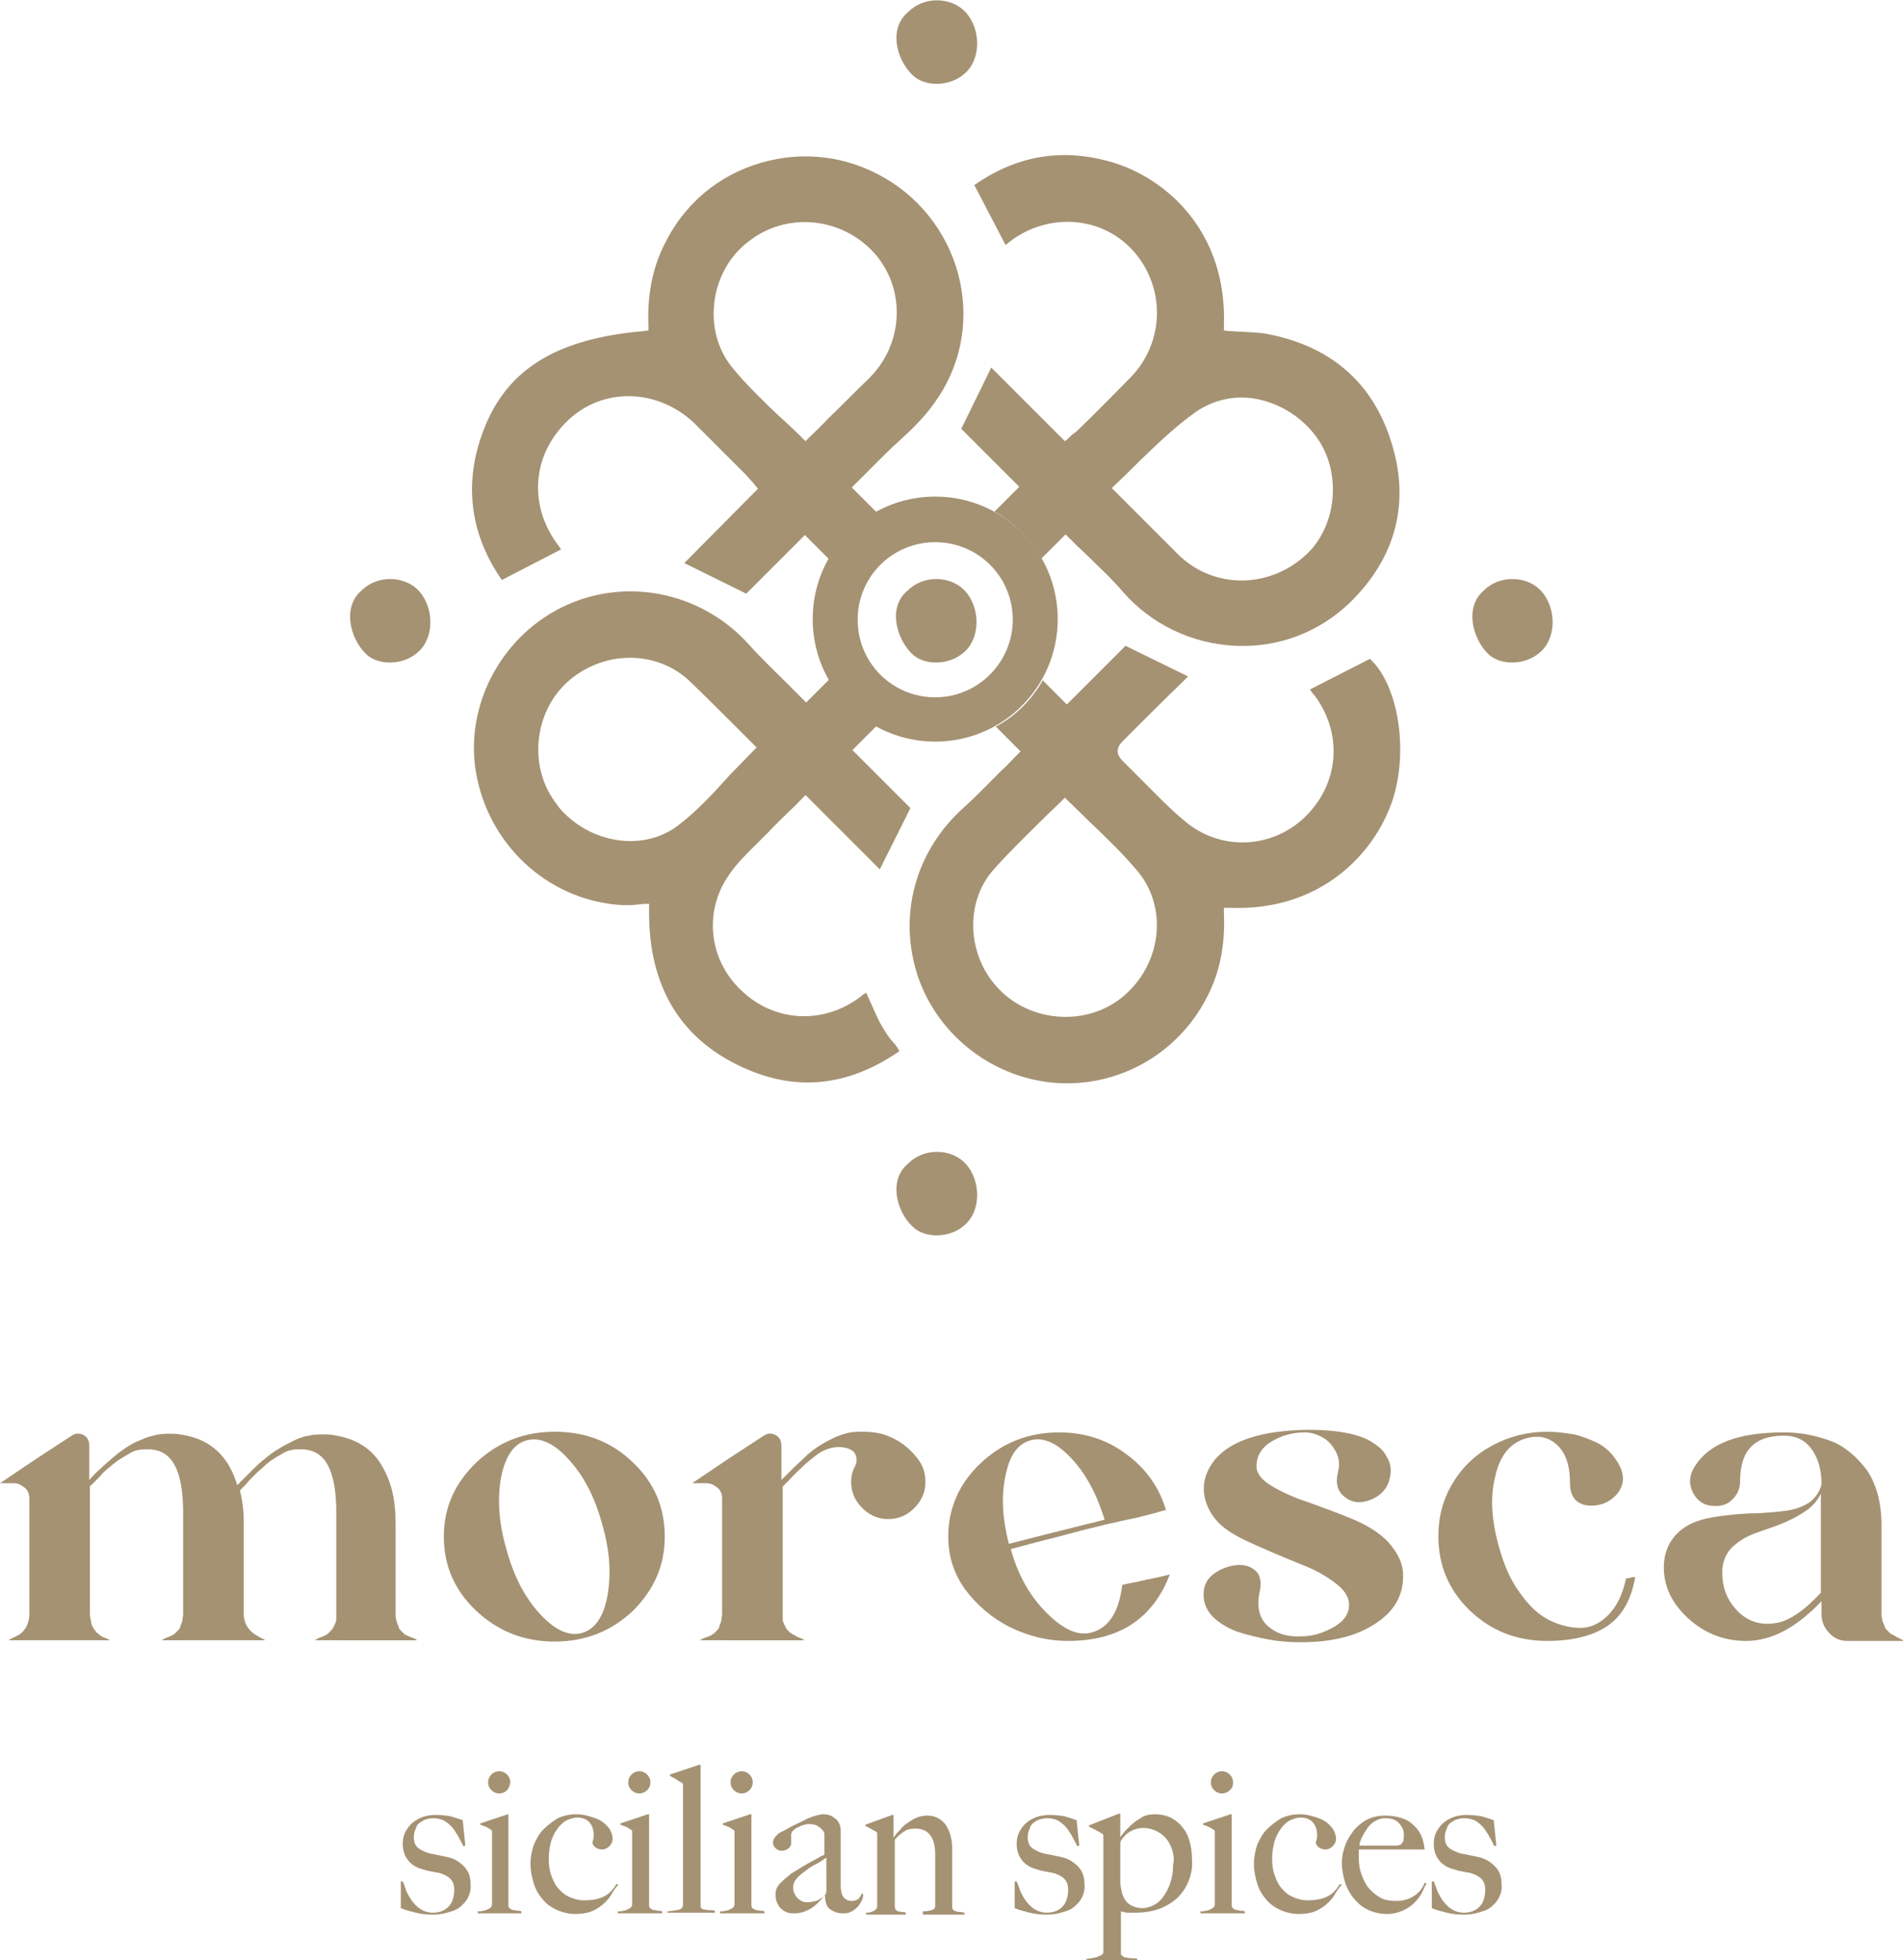 <?xml version="1.0" encoding="utf-8"?>
<!-- Generator: Adobe Illustrator 26.3.1, SVG Export Plug-In . SVG Version: 6.00 Build 0)  -->
<svg version="1.1" id="Livello_1" xmlns="http://www.w3.org/2000/svg" xmlns:xlink="http://www.w3.org/1999/xlink" x="0px" y="0px"
	 viewBox="0 0 292 300.8" style="enable-background:new 0 0 292 300.8;" xml:space="preserve">
<style type="text/css">
	.st0{fill:#A59273;}
</style>
<g>
	<g>
		<path class="st0" d="M71.8,291.2c-0.3,0.6-0.8,1.1-1.3,1.5c-0.5,0.4-1.2,0.6-1.9,0.8c-0.7,0.2-1.4,0.3-2.2,0.3
			c-0.9,0-1.8-0.1-2.6-0.3c-0.8-0.2-1.6-0.4-2.3-0.7v-4.1h0.3c0.2,0.5,0.4,1,0.6,1.6c0.3,0.6,0.6,1.1,0.9,1.5
			c0.4,0.5,0.8,0.9,1.3,1.2c0.5,0.3,1.1,0.5,1.8,0.5c1,0,1.8-0.3,2.4-0.9c0.6-0.6,0.9-1.5,0.9-2.7c0-0.6-0.2-1.2-0.6-1.6
			c-0.4-0.4-1-0.7-1.7-0.9c-0.6-0.1-1.1-0.2-1.6-0.3c-0.5-0.1-1-0.3-1.4-0.4c-0.8-0.3-1.4-0.7-1.9-1.4c-0.5-0.7-0.7-1.5-0.7-2.4
			c0-0.6,0.1-1.2,0.4-1.8c0.3-0.5,0.6-1,1.1-1.4c0.5-0.4,1-0.7,1.6-0.9c0.6-0.2,1.3-0.3,1.9-0.3c0.9,0,1.7,0.1,2.3,0.2
			c0.7,0.2,1.3,0.4,1.9,0.6l0.4,3.9l-0.3,0.1c-0.3-0.6-0.6-1.2-0.9-1.7c-0.3-0.5-0.6-1-1-1.4c-0.4-0.4-0.8-0.7-1.2-0.9
			c-0.5-0.2-1-0.3-1.6-0.3c-0.4,0-0.7,0.1-1.1,0.2c-0.3,0.1-0.6,0.3-0.9,0.5c-0.3,0.2-0.5,0.5-0.6,0.9c-0.2,0.4-0.3,0.8-0.3,1.3
			c0,0.8,0.2,1.3,0.7,1.7c0.4,0.3,1,0.6,1.7,0.8c0.5,0.1,1,0.2,1.5,0.3c0.5,0.1,1,0.2,1.4,0.3c0.9,0.2,1.7,0.7,2.4,1.4
			c0.7,0.7,1,1.6,1,2.7C72.3,289.9,72.1,290.6,71.8,291.2z"/>
		<path class="st0" d="M73.3,293.6v-0.3c0.3,0,0.5,0,0.8-0.1c0.3,0,0.5-0.1,0.7-0.2c0.2-0.1,0.4-0.2,0.5-0.3
			c0.1-0.1,0.2-0.3,0.2-0.5v-10.8c0-0.2,0-0.3,0-0.4c0-0.1-0.1-0.2-0.3-0.3c-0.2-0.1-0.4-0.3-0.7-0.4c-0.3-0.1-0.5-0.2-0.8-0.3v-0.2
			l4.2-1.4H78v14c0,0.2,0.1,0.4,0.3,0.5s0.3,0.2,0.5,0.2c0.2,0,0.4,0.1,0.6,0.1c0.2,0,0.4,0,0.6,0.1v0.3H73.3z M77.8,274.7
			c-0.3,0.3-0.7,0.5-1.2,0.5c-0.5,0-0.9-0.2-1.2-0.5c-0.3-0.3-0.5-0.7-0.5-1.2c0-0.5,0.2-0.9,0.5-1.2c0.3-0.3,0.7-0.5,1.2-0.5
			c0.5,0,0.9,0.2,1.2,0.5c0.3,0.3,0.5,0.7,0.5,1.2C78.2,274,78.1,274.4,77.8,274.7z"/>
		<path class="st0" d="M93.7,290.9c-0.4,0.6-0.8,1-1.4,1.5c-0.5,0.4-1.2,0.8-1.8,1c-0.7,0.2-1.4,0.3-2.2,0.3c-1,0-1.9-0.2-2.8-0.6
			c-0.9-0.4-1.6-0.9-2.2-1.6c-0.6-0.7-1.1-1.5-1.4-2.5s-0.5-1.9-0.5-3c0-1,0.2-2,0.5-2.9c0.4-0.9,0.8-1.7,1.5-2.4s1.4-1.2,2.2-1.7
			c0.9-0.4,1.8-0.6,2.8-0.6c0.7,0,1.4,0.1,2,0.3c0.7,0.2,1.3,0.4,1.8,0.7c0.5,0.3,0.9,0.7,1.3,1.2c0.3,0.5,0.5,1,0.5,1.6
			c0,0.4-0.2,0.8-0.5,1.1c-0.3,0.3-0.7,0.5-1.1,0.5c-0.4,0-0.7-0.1-1-0.3c-0.3-0.2-0.5-0.5-0.5-0.8c0.1-0.3,0.2-0.6,0.2-1.1
			c0-0.8-0.2-1.4-0.6-1.9c-0.4-0.5-1.1-0.8-1.9-0.8c-0.6,0-1.2,0.2-1.8,0.5c-0.5,0.3-1,0.8-1.4,1.4c-0.4,0.6-0.7,1.2-0.9,2
			c-0.2,0.8-0.3,1.6-0.3,2.4c0,0.9,0.1,1.8,0.4,2.6c0.3,0.8,0.6,1.5,1.1,2c0.5,0.6,1,1,1.7,1.3c0.7,0.3,1.4,0.5,2.2,0.5
			c1.3,0,2.3-0.2,3.1-0.6c0.8-0.4,1.4-1.1,1.9-1.9l0.3,0.1C94.3,289.8,94,290.4,93.7,290.9z"/>
		<path class="st0" d="M94.8,293.6v-0.3c0.3,0,0.5,0,0.8-0.1c0.3,0,0.5-0.1,0.7-0.2c0.2-0.1,0.4-0.2,0.5-0.3
			c0.1-0.1,0.2-0.3,0.2-0.5v-10.8c0-0.2,0-0.3,0-0.4c0-0.1-0.1-0.2-0.3-0.3c-0.2-0.1-0.4-0.3-0.7-0.4c-0.3-0.1-0.5-0.2-0.8-0.3v-0.2
			l4.2-1.4h0.2v14c0,0.2,0.1,0.4,0.3,0.5c0.1,0.1,0.3,0.2,0.5,0.2c0.2,0,0.4,0.1,0.6,0.1c0.2,0,0.4,0,0.6,0.1v0.3H94.8z M99.3,274.7
			c-0.3,0.3-0.7,0.5-1.2,0.5c-0.5,0-0.9-0.2-1.2-0.5c-0.3-0.3-0.5-0.7-0.5-1.2c0-0.5,0.2-0.9,0.5-1.2c0.3-0.3,0.7-0.5,1.2-0.5
			c0.5,0,0.9,0.2,1.2,0.5c0.3,0.3,0.5,0.7,0.5,1.2C99.8,274,99.6,274.4,99.3,274.7z"/>
		<path class="st0" d="M102.4,293.6v-0.3c1-0.1,1.6-0.2,1.9-0.3c0.3-0.1,0.5-0.4,0.5-0.7v-18.1c0-0.2,0-0.3,0-0.4
			c0-0.1-0.1-0.2-0.3-0.3c-0.2-0.1-0.5-0.3-0.8-0.5c-0.4-0.2-0.7-0.4-0.9-0.5v-0.2l4.5-1.5h0.2v21.5c0,0.2,0,0.4,0.1,0.5
			c0.1,0.1,0.2,0.2,0.4,0.2c0.2,0,0.4,0.1,0.7,0.1c0.3,0,0.6,0,1,0.1v0.3H102.4z"/>
		<path class="st0" d="M110.5,293.6v-0.3c0.3,0,0.5,0,0.8-0.1c0.3,0,0.5-0.1,0.7-0.2c0.2-0.1,0.4-0.2,0.5-0.3
			c0.1-0.1,0.2-0.3,0.2-0.5v-10.8c0-0.2,0-0.3,0-0.4c0-0.1-0.1-0.2-0.3-0.3c-0.2-0.1-0.4-0.3-0.7-0.4c-0.3-0.1-0.5-0.2-0.8-0.3v-0.2
			l4.2-1.4h0.2v14c0,0.2,0.1,0.4,0.3,0.5s0.3,0.2,0.5,0.2c0.2,0,0.4,0.1,0.6,0.1c0.2,0,0.4,0,0.6,0.1v0.3H110.5z M115,274.7
			c-0.3,0.3-0.7,0.5-1.2,0.5c-0.5,0-0.9-0.2-1.2-0.5c-0.3-0.3-0.5-0.7-0.5-1.2c0-0.5,0.2-0.9,0.5-1.2c0.3-0.3,0.7-0.5,1.2-0.5
			c0.5,0,0.9,0.2,1.2,0.5c0.3,0.3,0.5,0.7,0.5,1.2C115.5,274,115.3,274.4,115,274.7z"/>
		<path class="st0" d="M132.2,291.7c-0.2,0.4-0.4,0.7-0.7,1c-0.3,0.3-0.6,0.5-1,0.7c-0.4,0.2-0.8,0.2-1.2,0.2
			c-0.7,0-1.3-0.2-1.9-0.6c-0.6-0.4-0.8-1.2-0.8-2.2l-0.1,0c-0.2,0.3-0.4,0.6-0.7,0.9c-0.3,0.3-0.6,0.6-1,0.9
			c-0.4,0.3-0.8,0.5-1.3,0.7c-0.5,0.2-1,0.3-1.6,0.3c-0.3,0-0.7,0-1-0.1c-0.3-0.1-0.7-0.3-0.9-0.5c-0.3-0.2-0.5-0.5-0.7-0.9
			c-0.2-0.4-0.3-0.8-0.3-1.4c0-0.6,0.2-1.2,0.7-1.7c0.5-0.5,1.1-1,1.7-1.5c0.7-0.4,1.3-0.8,1.8-1.1c0.5-0.3,1-0.6,1.4-0.8
			c0.4-0.2,0.7-0.4,1.1-0.6c0.3-0.2,0.6-0.3,0.8-0.4v-3.2c0,0,0-0.1-0.1-0.3c-0.1-0.2-0.2-0.3-0.4-0.5c-0.2-0.2-0.4-0.3-0.7-0.5
			c-0.3-0.1-0.7-0.2-1.2-0.2c-0.3,0-0.7,0.1-1,0.2c-0.3,0.1-0.6,0.3-0.9,0.4c-0.3,0.2-0.5,0.4-0.6,0.5c-0.1,0.2-0.2,0.3-0.2,0.5v1.4
			c0,0.3-0.2,0.6-0.5,0.8c-0.3,0.2-0.6,0.3-1,0.3c-0.3,0-0.6-0.1-0.9-0.4c-0.2-0.2-0.4-0.5-0.4-0.8c0-0.3,0.1-0.5,0.2-0.7
			c0.1-0.2,0.3-0.4,0.5-0.6c0.2-0.2,0.4-0.3,0.6-0.4c0.2-0.1,0.4-0.2,0.6-0.3c0.5-0.3,1.1-0.6,1.7-0.9c0.6-0.3,1.1-0.5,1.6-0.8
			c0.5-0.2,1-0.4,1.4-0.5c0.4-0.1,0.8-0.2,1.1-0.2c0.5,0,1.1,0.1,1.5,0.4c0.5,0.3,0.8,0.6,1,1.1c0.1,0.1,0.1,0.4,0.2,0.8
			c0,0.4,0,0.7,0,1.1c0,0.8,0,1.4,0,2c0,0.6,0,1.2,0,1.8s0,1.1,0,1.7c0,0.6,0,1.3,0,2c0,0.9,0.2,1.6,0.5,1.9
			c0.3,0.3,0.7,0.5,1.1,0.5c0.5,0,0.8-0.1,1.1-0.3c0.2-0.2,0.4-0.5,0.5-0.8h0.2C132.5,290.9,132.4,291.3,132.2,291.7z M126.7,285.1
			c-0.4,0.3-0.8,0.6-1.4,0.9c-0.6,0.3-1.1,0.6-1.6,1c-0.5,0.4-1,0.7-1.4,1.2c-0.4,0.4-0.6,0.9-0.6,1.5c0,0.5,0.2,1,0.6,1.5
			c0.4,0.4,0.9,0.7,1.5,0.7c0.5,0,1-0.1,1.4-0.2c0.4-0.1,0.8-0.4,1.2-0.7c0.3-0.2,0.4-0.5,0.4-0.9V285.1z"/>
		<path class="st0" d="M141.6,293.6v-0.3c0.6,0,1-0.1,1.4-0.2c0.3-0.1,0.5-0.3,0.5-0.6v-7.9c0-1.2-0.2-2.2-0.7-2.9
			c-0.5-0.7-1.2-1.1-2.3-1.1c-0.7,0-1.3,0.1-1.7,0.4c-0.5,0.3-1,0.7-1.5,1.3v10.3c0,0.2,0.1,0.4,0.2,0.5c0.1,0.1,0.2,0.2,0.4,0.2
			c0.1,0,0.3,0.1,0.5,0.1c0.2,0,0.4,0,0.6,0.1v0.3h-6.1v-0.3c0.5,0,0.9-0.1,1.2-0.3c0.3-0.1,0.5-0.4,0.5-0.7v-10.8
			c0-0.2,0-0.3,0-0.4c0-0.1-0.1-0.2-0.3-0.3c-0.2-0.1-0.4-0.2-0.7-0.4c-0.3-0.1-0.5-0.3-0.8-0.4v-0.2l4.1-1.5h0.2v3.4l0.1,0
			c0.2-0.4,0.5-0.7,0.9-1.1c0.3-0.4,0.7-0.8,1.2-1.1c0.4-0.3,0.9-0.6,1.4-0.8c0.5-0.2,1.1-0.3,1.6-0.3c1.2,0,2.1,0.5,2.8,1.4
			c0.6,0.9,1,2.1,1,3.5v9.2c0,0.1,0.1,0.3,0.2,0.4c0.1,0.1,0.3,0.2,0.5,0.2c0.2,0.1,0.4,0.1,0.6,0.1c0.2,0,0.4,0.1,0.6,0.1v0.3
			H141.6z"/>
		<path class="st0" d="M166,291.2c-0.3,0.6-0.8,1.1-1.3,1.5c-0.5,0.4-1.2,0.6-1.9,0.8c-0.7,0.2-1.4,0.3-2.2,0.3
			c-0.9,0-1.8-0.1-2.6-0.3c-0.8-0.2-1.6-0.4-2.3-0.7v-4.1h0.3c0.2,0.5,0.4,1,0.6,1.6c0.3,0.6,0.6,1.1,0.9,1.5
			c0.4,0.5,0.8,0.9,1.3,1.2c0.5,0.3,1.1,0.5,1.8,0.5c1,0,1.8-0.3,2.4-0.9c0.6-0.6,0.9-1.5,0.9-2.7c0-0.6-0.2-1.2-0.6-1.6
			c-0.4-0.4-1-0.7-1.7-0.9c-0.6-0.1-1.1-0.2-1.6-0.3c-0.5-0.1-1-0.3-1.4-0.4c-0.8-0.3-1.4-0.7-1.9-1.4c-0.5-0.7-0.7-1.5-0.7-2.4
			c0-0.6,0.1-1.2,0.4-1.8c0.3-0.5,0.6-1,1.1-1.4c0.5-0.4,1-0.7,1.6-0.9c0.6-0.2,1.3-0.3,1.9-0.3c0.9,0,1.7,0.1,2.3,0.2
			c0.7,0.2,1.3,0.4,1.9,0.6l0.4,3.9l-0.3,0.1c-0.3-0.6-0.6-1.2-0.9-1.7c-0.3-0.5-0.6-1-1-1.4c-0.4-0.4-0.8-0.7-1.2-0.9
			c-0.5-0.2-1-0.3-1.6-0.3c-0.4,0-0.7,0.1-1.1,0.2s-0.6,0.3-0.9,0.5c-0.3,0.2-0.5,0.5-0.6,0.9c-0.2,0.4-0.3,0.8-0.3,1.3
			c0,0.8,0.2,1.3,0.7,1.7c0.4,0.3,1,0.6,1.7,0.8c0.5,0.1,1,0.2,1.5,0.3c0.5,0.1,1,0.2,1.4,0.3c0.9,0.2,1.7,0.7,2.4,1.4
			c0.7,0.7,1,1.6,1,2.7C166.5,289.9,166.3,290.6,166,291.2z"/>
		<path class="st0" d="M182.4,288.6c-0.4,1-1,1.9-1.7,2.6c-0.8,0.7-1.7,1.3-2.8,1.7c-1.1,0.4-2.3,0.6-3.7,0.6c-0.4,0-0.7,0-1.1,0
			c-0.4,0-0.7-0.1-1.1-0.2c0,0.3,0,0.7,0,1.3c0,0.6,0,1.2,0,1.8c0,0.6,0,1.2,0,1.9c0,0.6,0,1.1,0,1.5c0,0.2,0.2,0.3,0.3,0.4
			s0.4,0.2,0.7,0.2c0.3,0.1,0.5,0.1,0.8,0.1c0.3,0,0.5,0,0.7,0.1v0.3h-7.8v-0.3c0.2,0,0.5-0.1,0.8-0.1c0.3-0.1,0.6-0.1,0.8-0.2
			c0.3-0.1,0.5-0.2,0.7-0.3c0.2-0.1,0.3-0.3,0.3-0.4V282c0-0.2,0-0.3,0-0.4c0-0.1-0.1-0.2-0.3-0.3c-0.2-0.1-0.5-0.3-0.9-0.5
			c-0.4-0.2-0.8-0.4-1-0.5v-0.2l4.6-1.8h0.2v3.5l0,0.1c0.3-0.4,0.6-0.8,1-1.2c0.4-0.4,0.8-0.8,1.2-1.1c0.4-0.3,0.9-0.6,1.4-0.9
			c0.5-0.2,1.1-0.3,1.7-0.3c1,0,1.8,0.2,2.6,0.6c0.7,0.4,1.3,0.9,1.8,1.6c0.5,0.6,0.8,1.4,1,2.2c0.2,0.8,0.3,1.6,0.3,2.5
			C183,286.5,182.8,287.6,182.4,288.6z M179.9,284c-0.2-0.7-0.5-1.3-0.9-1.8c-0.4-0.5-0.9-0.9-1.5-1.2c-0.6-0.3-1.3-0.5-2.1-0.5
			c-0.5,0-1,0.1-1.5,0.3c-0.4,0.2-0.8,0.4-1.1,0.7c-0.3,0.3-0.5,0.5-0.7,0.8c-0.2,0.3-0.2,0.5-0.2,0.6c0,0.4,0,0.9,0,1.3
			c0,0.5,0,0.9,0,1.2c0,0.9,0,1.5,0,2c0,0.5,0,1,0,1.4c0,0.4,0.1,0.9,0.2,1.4c0.1,0.5,0.3,0.9,0.5,1.3c0.3,0.4,0.6,0.7,1,0.9
			c0.4,0.2,1,0.4,1.7,0.4c0.6,0,1.2-0.2,1.8-0.5c0.6-0.3,1.1-0.8,1.5-1.4c0.4-0.6,0.8-1.3,1-2.1c0.3-0.8,0.4-1.7,0.4-2.7
			C180.2,285.4,180.1,284.7,179.9,284z"/>
		<path class="st0" d="M184.2,293.6v-0.3c0.3,0,0.5,0,0.8-0.1c0.3,0,0.5-0.1,0.7-0.2c0.2-0.1,0.4-0.2,0.5-0.3
			c0.1-0.1,0.2-0.3,0.2-0.5v-10.8c0-0.2,0-0.3,0-0.4c0-0.1-0.1-0.2-0.3-0.3c-0.2-0.1-0.4-0.3-0.7-0.4c-0.3-0.1-0.5-0.2-0.8-0.3v-0.2
			l4.2-1.4h0.2v14c0,0.2,0.1,0.4,0.3,0.5c0.1,0.1,0.3,0.2,0.5,0.2c0.2,0,0.4,0.1,0.6,0.1c0.2,0,0.4,0,0.6,0.1v0.3H184.2z
			 M188.7,274.7c-0.3,0.3-0.7,0.5-1.2,0.5c-0.5,0-0.9-0.2-1.2-0.5c-0.3-0.3-0.5-0.7-0.5-1.2c0-0.5,0.2-0.9,0.5-1.2
			c0.3-0.3,0.7-0.5,1.2-0.5c0.5,0,0.9,0.2,1.2,0.5c0.3,0.3,0.5,0.7,0.5,1.2C189.2,274,189.1,274.4,188.7,274.7z"/>
		<path class="st0" d="M204.7,290.9c-0.4,0.6-0.8,1-1.4,1.5c-0.5,0.4-1.2,0.8-1.8,1c-0.7,0.2-1.4,0.3-2.2,0.3c-1,0-1.9-0.2-2.8-0.6
			c-0.9-0.4-1.6-0.9-2.2-1.6c-0.6-0.7-1.1-1.5-1.4-2.5s-0.5-1.9-0.5-3c0-1,0.2-2,0.5-2.9c0.4-0.9,0.8-1.7,1.5-2.4s1.4-1.2,2.2-1.7
			c0.9-0.4,1.8-0.6,2.8-0.6c0.7,0,1.4,0.1,2,0.3c0.7,0.2,1.3,0.4,1.8,0.7c0.5,0.3,0.9,0.7,1.3,1.2c0.3,0.5,0.5,1,0.5,1.6
			c0,0.4-0.2,0.8-0.5,1.1c-0.3,0.3-0.7,0.5-1.1,0.5c-0.4,0-0.7-0.1-1-0.3s-0.5-0.5-0.5-0.8c0.1-0.3,0.2-0.6,0.2-1.1
			c0-0.8-0.2-1.4-0.6-1.9c-0.4-0.5-1.1-0.8-1.9-0.8c-0.6,0-1.2,0.2-1.8,0.5c-0.5,0.3-1,0.8-1.4,1.4c-0.4,0.6-0.7,1.2-0.9,2
			c-0.2,0.8-0.3,1.6-0.3,2.4c0,0.9,0.1,1.8,0.4,2.6c0.3,0.8,0.6,1.5,1.1,2c0.5,0.6,1,1,1.7,1.3c0.7,0.3,1.4,0.5,2.2,0.5
			c1.3,0,2.3-0.2,3.1-0.6c0.8-0.4,1.4-1.1,1.9-1.9l0.3,0.1C205.3,289.8,205,290.4,204.7,290.9z"/>
		<path class="st0" d="M218.2,290.4c-0.3,0.6-0.7,1.1-1.2,1.6c-0.5,0.5-1.1,0.9-1.8,1.2c-0.7,0.3-1.5,0.5-2.3,0.5
			c-1.1,0-2-0.2-2.9-0.6c-0.9-0.4-1.6-1-2.2-1.7c-0.6-0.7-1.1-1.6-1.4-2.5c-0.3-1-0.5-2-0.5-3.1c0-0.9,0.2-1.8,0.5-2.6
			c0.3-0.9,0.8-1.6,1.3-2.3c0.6-0.7,1.3-1.3,2.1-1.7c0.8-0.4,1.7-0.6,2.7-0.6c0.8,0,1.6,0.1,2.3,0.3c0.7,0.2,1.4,0.5,1.9,1
			c0.5,0.4,1,1,1.3,1.6c0.3,0.6,0.5,1.4,0.6,2.3h-10.1c0,0.2,0,0.4,0,0.6c0,0.2,0,0.4,0,0.7c0,0.9,0.1,1.7,0.4,2.5
			c0.3,0.8,0.6,1.5,1.1,2.1c0.5,0.6,1.1,1.1,1.8,1.5c0.7,0.4,1.6,0.5,2.5,0.5c1,0,2-0.3,2.7-0.8c0.8-0.5,1.3-1.2,1.6-2l0.3,0.1
			C218.7,289.3,218.5,289.8,218.2,290.4z M214.7,279.8c-0.5-0.6-1.3-0.8-2.2-0.8c-0.6,0-1.1,0.2-1.6,0.5c-0.5,0.3-0.9,0.7-1.2,1.2
			c-0.3,0.5-0.6,0.9-0.8,1.4c-0.2,0.5-0.3,0.8-0.3,1.1c0.5,0,0.9,0,1.3,0c0.4,0,0.7,0,1.1,0c0.4,0,0.7,0,1.1,0c0.4,0,0.8,0,1.3,0
			c0.3,0,0.6,0,0.9,0c0.3,0,0.5-0.1,0.7-0.2c0.1-0.2,0.3-0.3,0.3-0.5c0.1-0.1,0.1-0.4,0.1-0.7C215.5,281,215.2,280.4,214.7,279.8z"
			/>
		<path class="st0" d="M230,291.2c-0.3,0.6-0.8,1.1-1.3,1.5c-0.5,0.4-1.2,0.6-1.9,0.8c-0.7,0.2-1.4,0.3-2.2,0.3
			c-0.9,0-1.8-0.1-2.6-0.3c-0.8-0.2-1.6-0.4-2.3-0.7v-4.1h0.3c0.2,0.5,0.4,1,0.6,1.6c0.3,0.6,0.6,1.1,0.9,1.5
			c0.4,0.5,0.8,0.9,1.3,1.2c0.5,0.3,1.1,0.5,1.8,0.5c1,0,1.8-0.3,2.4-0.9c0.6-0.6,0.9-1.5,0.9-2.7c0-0.6-0.2-1.2-0.6-1.6
			c-0.4-0.4-1-0.7-1.7-0.9c-0.6-0.1-1.1-0.2-1.6-0.3c-0.5-0.1-1-0.3-1.4-0.4c-0.8-0.3-1.4-0.7-1.9-1.4c-0.5-0.7-0.7-1.5-0.7-2.4
			c0-0.6,0.1-1.2,0.4-1.8c0.3-0.5,0.6-1,1.1-1.4c0.5-0.4,1-0.7,1.6-0.9c0.6-0.2,1.3-0.3,1.9-0.3c0.9,0,1.7,0.1,2.3,0.2
			c0.7,0.2,1.3,0.4,1.9,0.6l0.4,3.9l-0.3,0.1c-0.3-0.6-0.6-1.2-0.9-1.7c-0.3-0.5-0.6-1-1-1.4c-0.4-0.4-0.8-0.7-1.2-0.9
			c-0.5-0.2-1-0.3-1.6-0.3c-0.4,0-0.7,0.1-1.1,0.2c-0.3,0.1-0.6,0.3-0.9,0.5c-0.3,0.2-0.5,0.5-0.6,0.9c-0.2,0.4-0.3,0.8-0.3,1.3
			c0,0.8,0.2,1.3,0.7,1.7c0.4,0.3,1,0.6,1.7,0.8c0.5,0.1,1,0.2,1.5,0.3c0.5,0.1,1,0.2,1.4,0.3c0.9,0.2,1.7,0.7,2.4,1.4
			c0.7,0.7,1,1.6,1,2.7C230.5,289.9,230.3,290.6,230,291.2z"/>
	</g>
	<g>
		<g>
			<path class="st0" d="M154.3,37.6c5.8-5,14.4-4.7,19.4,0.7c5.2,5.6,5.1,14.2-0.3,19.7c-2.6,2.6-5.1,5.2-7.7,7.7
				c-0.4,0.4-0.7,0.7-1.2,1c-0.2,0.2-0.4,0.4-0.6,0.6l-0.5,0.4l-11.3-11.3l-4.6,9.4l8.9,8.9l-3.8,3.8c3,1.7,5.5,4.2,7.2,7.2
				c0.3-0.3,0.6-0.6,0.9-0.9l2.8-2.8l0.5,0.5c0.9,0.9,1.8,1.8,2.7,2.6c1.9,1.9,3.8,3.6,5.5,5.6c4.4,5.1,10.7,8.1,17.4,8.4
				c6.6,0.3,12.8-2.1,17.5-6.6c7.1-6.9,9.3-15.4,6.4-24.6c-2.8-9.1-9.2-14.7-18.8-16.6c-1.4-0.3-2.8-0.3-4.2-0.4
				c-0.7,0-1.3-0.1-2-0.1l-0.7-0.1l0-0.7c0.5-14.3-8.6-22.3-16.5-24.9c-7.8-2.5-15.1-1.4-21.8,3.3L154.3,37.6
				C154.3,37.7,154.3,37.7,154.3,37.6z M183.5,63.2c2.6-1.8,5.9-2.6,9.2-2c3.8,0.7,7.2,2.9,9.4,6c3.9,5.5,3,13.9-2,18.2
				c-5.7,5-14,4.9-19.3-0.3c-1.2-1.2-2.4-2.4-3.6-3.6c-1-1-1.9-1.9-2.9-2.9c-1-1-2.1-2.1-3.2-3.2l-0.5-0.5l0.5-0.5
				c1.3-1.2,2.6-2.5,3.8-3.7C177.7,68,180.4,65.4,183.5,63.2z"/>
			<path class="st0" d="M135,156.9c-0.6-1.2-1.1-2.4-1.7-3.7c-0.1-0.3-0.3-0.6-0.4-0.9c-0.1,0.1-0.2,0.2-0.3,0.2
				c-5.5,4.6-13.1,4.6-18.4-0.1c-5.4-4.7-6.4-12.4-2.3-18.2c1.2-1.8,2.8-3.3,4.3-4.8c0.6-0.6,1.1-1.1,1.7-1.7
				c1.1-1.2,2.3-2.3,3.5-3.5c0.6-0.5,1.1-1.1,1.7-1.7l0.5-0.5l11.4,11.4l4.7-9.4l-8.9-8.9l3.7-3.7c-3-1.7-5.5-4.2-7.2-7.2l-3.6,3.6
				l-0.5-0.5c-0.9-0.9-1.8-1.8-2.7-2.7c-1.9-1.9-3.8-3.7-5.5-5.6c-7.3-8.2-19.1-10.6-28.8-5.8c-9.7,4.8-15.2,15.8-13,26.2
				c2.3,11,11.6,19,22.5,19.5c0.7,0,1.4,0,2.1-0.1c0.4,0,0.7-0.1,1.1-0.1l0.7,0l0,0.7c-0.2,12.1,5,20.5,15.3,24.8
				c7.9,3.3,15.6,2.3,23.1-2.9c-0.2-0.4-0.4-0.7-0.7-1.1C136.3,159.2,135.7,158.1,135,156.9z M104,126.7c-5,3.8-12.6,2.9-17.4-1.9
				c-0.4-0.4-0.8-0.8-1.1-1.3c-4.4-5.5-3.7-13.9,1.4-18.7c5.4-5,13.7-5.2,18.9-0.3c2.3,2.2,4.6,4.5,6.8,6.7c1,1,2,2,3,3l0.5,0.5
				l-0.5,0.5c-1.2,1.2-2.4,2.5-3.6,3.7C109.4,121.8,106.9,124.5,104,126.7z"/>
			<path class="st0" d="M201,105.8c0.2,0.3,0.4,0.6,0.7,0.9c4.4,5.9,3.8,13.6-1.5,18.7c-5.1,4.9-13,5.2-18.4,0.6
				c-2.2-1.8-4.2-3.9-6.2-5.9c-1.1-1.1-2.2-2.2-3.3-3.3c-0.5-0.5-0.8-1-0.8-1.5c0-0.8,0.5-1.3,1-1.8c3.1-3.1,6.2-6.2,9.3-9.2
				l0.4-0.4c0,0,0.1-0.1,0.1-0.1l-9.6-4.7l-9,9l-2.7-2.7c-0.3-0.3-0.7-0.7-1-1c-1.7,3-4.2,5.5-7.2,7.1l3.8,3.8l-0.5,0.5
				c-0.9,0.9-1.7,1.8-2.6,2.6c-1.9,1.9-3.7,3.8-5.6,5.5c-7.5,6.7-10.2,16.7-7,26.1c3.2,9.2,11.9,15.7,21.6,16.2
				c9.8,0.5,18.9-5,23.1-14c1.7-3.6,2.4-7.6,2.2-12.1l0-0.8l0.8,0c14.1,0.6,22.3-8.4,25-16.3c2.6-7.6,1-17.9-3.4-21.9L201,105.8z
				 M172.8,152.5c-5.2,4.8-13.7,4.7-19-0.2c-0.1-0.1-0.2-0.2-0.4-0.4c-5-5-5.5-13.4-0.9-18.5c2.2-2.5,4.6-4.8,7.1-7.3
				c1.1-1.1,2.2-2.1,3.3-3.2l0.5-0.5l0.5,0.5c1.1,1.1,2.3,2.2,3.4,3.3c2.5,2.4,4.9,4.7,7.1,7.3C179.1,138.9,178.4,147.4,172.8,152.5
				z"/>
			<path class="st0" d="M86.1,84.3c-0.2-0.2-0.3-0.5-0.5-0.7c-4.7-6.3-3.9-14.3,2-19.5c5.5-4.8,13.7-4.3,19.1,1
				c2.6,2.6,5.2,5.2,7.7,7.7c0.3,0.3,0.6,0.7,1,1.1c0.2,0.2,0.3,0.4,0.5,0.6l0.4,0.5L105,86.4l9.5,4.7l9-9l2.7,2.7
				c0.3,0.3,0.6,0.6,1,1c1.7-3,4.3-5.5,7.3-7.2l-3.8-3.8l1.7-1.7c0.8-0.8,1.6-1.6,2.4-2.4c0.9-0.9,1.9-1.9,2.8-2.7
				c2.1-1.9,4.2-3.9,5.8-6.2c3.9-5.4,5.3-12,3.9-18.6c-1.4-6.6-5.6-12.4-11.4-15.8c-5.9-3.5-12.7-4.3-19.2-2.4
				c-6.5,1.9-11.7,6.3-14.7,12.4c-1.9,3.7-2.7,8-2.5,12.6l0,0.7l-0.7,0.1c-13.9,1.2-21.6,6.2-25,16.3C71.2,74.8,72.3,82.2,77,89
				L86.1,84.3z M109.6,46.5c0.4-3.7,2.3-7.2,5.2-9.4c5.9-4.7,14.5-3.8,19.5,1.9c4.8,5.6,4.3,14-1.1,19.2c-2.1,2-4,4-6.2,6.1
				c-0.9,1-1.9,1.9-2.9,2.9l-0.5,0.5l-0.5-0.5c-1.2-1.2-2.4-2.3-3.6-3.4c-1.2-1.1-2.3-2.2-3.4-3.3c-1.4-1.4-2.7-2.8-3.9-4.3
				C110.1,53.5,109.2,50.1,109.6,46.5z"/>
			<path class="st0" d="M143.5,76.2c-10.4,0-18.8,8.4-18.8,18.8s8.4,18.8,18.8,18.8c10.4,0,18.8-8.4,18.8-18.8
				S153.9,76.2,143.5,76.2z M143.5,107c-6.6,0-11.9-5.3-11.9-11.9c0-6.6,5.3-11.9,11.9-11.9c6.6,0,11.9,5.3,11.9,11.9
				C155.4,101.6,150.1,107,143.5,107z"/>
		</g>
		<path class="st0" d="M139.4,1.8c2.4-2.4,6.6-2.3,8.8,0.1c2.4,2.7,2.3,7.3-0.2,9.4c-2.2,2-6.1,2.1-8,0.2
			C137.5,9.1,136.3,4.3,139.4,1.8z"/>
		<path class="st0" d="M55.5,90.6c2.4-2.4,6.6-2.3,8.8,0.1c2.4,2.7,2.3,7.3-0.2,9.4c-2.2,2-6.1,2.1-8,0.2
			C53.7,97.9,52.5,93.1,55.5,90.6z"/>
		<path class="st0" d="M139.3,90.6c2.4-2.4,6.6-2.3,8.8,0.1c2.4,2.7,2.3,7.3-0.2,9.4c-2.2,2-6.1,2.1-8,0.2
			C137.5,97.9,136.2,93.1,139.3,90.6z"/>
		<path class="st0" d="M227.7,90.6c2.4-2.4,6.6-2.3,8.8,0.1c2.4,2.7,2.3,7.3-0.2,9.4c-2.2,2-6.1,2.1-8,0.2
			C225.9,97.9,224.7,93.1,227.7,90.6z"/>
		<path class="st0" d="M139.4,178.5c2.4-2.4,6.6-2.3,8.8,0.1c2.4,2.7,2.3,7.3-0.2,9.4c-2.2,2-6.1,2.1-8,0.2
			C137.5,185.8,136.3,181,139.4,178.5z"/>
	</g>
	<g>
		<path class="st0" d="M1.3,251.7c0,0,0.2-0.1,0.3-0.2c0.6-0.3,1.1-0.5,1.4-0.7c0.3-0.2,0.7-0.6,1-1.1c0.3-0.6,0.5-1.2,0.5-2v-17.8
			c0-0.6-0.2-1.2-0.7-1.6c-0.5-0.4-1-0.7-1.7-0.7H0c1.2-0.8,3.1-2.1,5.5-3.7c2.4-1.6,4.3-2.8,5.5-3.6c0.6-0.4,1.2-0.4,1.8-0.1
			c0.6,0.3,0.9,0.9,0.9,1.6v5.3c0.6-0.7,1.2-1.3,1.8-1.8c0.5-0.5,1.2-1.1,1.9-1.7c0.7-0.6,1.4-1.1,2-1.5c0.6-0.4,1.3-0.8,2.1-1.1
			c0.8-0.4,1.6-0.6,2.4-0.8c0.8-0.2,1.6-0.2,2.5-0.2c0.9,0,1.8,0.2,2.7,0.4c3.6,0.9,6.1,3.4,7.3,7.5c0,0,0.1-0.1,0.2-0.2
			c0.1-0.1,0.2-0.1,0.2-0.2c0.1-0.1,0.1-0.2,0.2-0.2c0.7-0.7,1.3-1.3,1.8-1.8c0.5-0.5,1.1-1.1,1.9-1.7c0.7-0.6,1.4-1.1,2.1-1.5
			c0.6-0.4,1.4-0.8,2.2-1.2c0.8-0.4,1.6-0.7,2.4-0.8c0.8-0.2,1.6-0.2,2.5-0.2c0.9,0,1.8,0.2,2.7,0.4c2.7,0.7,4.8,2.2,6.1,4.6
			c1.4,2.4,2,5.2,2,8.5c0,1.6,0,6.3,0,14.1c0,0.3,0,0.6,0.1,0.8c0,0.2,0.1,0.5,0.2,0.7c0.1,0.2,0.2,0.4,0.2,0.6
			c0.1,0.2,0.2,0.3,0.4,0.5c0.2,0.2,0.3,0.3,0.4,0.4c0.1,0.1,0.3,0.2,0.5,0.3c0.3,0.1,0.4,0.2,0.5,0.2c0.1,0,0.2,0.1,0.5,0.2
			c0.3,0.1,0.4,0.2,0.5,0.3H48.3c0,0,0.2-0.1,0.5-0.3c0.3-0.1,0.5-0.2,0.5-0.2c0.1,0,0.2-0.1,0.5-0.2c0.3-0.1,0.4-0.3,0.5-0.3
			c0.1-0.1,0.2-0.2,0.4-0.4c0.2-0.2,0.3-0.3,0.4-0.5c0.1-0.2,0.2-0.4,0.3-0.6c0.1-0.2,0.2-0.5,0.2-0.7c0-0.2,0-0.5,0-0.8
			c0-1.7,0-4.3,0-7.8c0-3.5,0-6,0-7.8c0-5.4-1.2-8.5-3.6-9.4c-0.6-0.2-1.1-0.3-1.7-0.3c-0.6,0-1.1,0-1.6,0.1c-0.5,0.1-1,0.3-1.6,0.7
			c-0.6,0.3-1.1,0.7-1.5,0.9c-0.4,0.3-0.9,0.7-1.4,1.2c-0.6,0.5-1,0.9-1.3,1.2c-0.3,0.3-0.7,0.7-1.1,1.2c-0.1,0.1-0.3,0.3-0.5,0.5
			c-0.2,0.2-0.3,0.4-0.5,0.5c0.4,1.5,0.6,3.1,0.6,4.8v14.1c0,1.6,0.8,2.8,2.4,3.6c0.1,0.1,0.3,0.2,0.6,0.3l0.3,0.2H24.8
			c0,0,0.2-0.1,0.5-0.3c0.3-0.1,0.4-0.2,0.5-0.2c0.1,0,0.2-0.1,0.5-0.2c0.3-0.1,0.4-0.3,0.5-0.3c0.1-0.1,0.2-0.2,0.4-0.4
			c0.2-0.2,0.3-0.3,0.4-0.5c0.1-0.2,0.1-0.4,0.2-0.6c0.1-0.2,0.2-0.5,0.2-0.7c0-0.2,0.1-0.5,0.1-0.8c0-1.7,0-4.3,0-7.8
			c0-3.5,0-6,0-7.8c0-5.4-1.2-8.5-3.6-9.4c-0.6-0.2-1.1-0.3-1.7-0.3c-0.6,0-1.1,0-1.6,0.1c-0.5,0.1-1,0.3-1.6,0.7
			c-0.6,0.3-1.1,0.7-1.5,0.9c-0.4,0.3-0.9,0.7-1.5,1.2c-0.6,0.5-1,0.9-1.2,1.2c-0.3,0.3-0.7,0.7-1.2,1.2c0,0-0.1,0.1-0.2,0.2
			c-0.1,0.1-0.1,0.1-0.2,0.1v19.6c0,0.3,0,0.5,0.1,0.8c0,0.2,0.1,0.4,0.1,0.6c0,0.2,0.1,0.4,0.2,0.6c0.1,0.2,0.2,0.3,0.3,0.5
			c0.1,0.1,0.2,0.2,0.3,0.4c0.2,0.1,0.3,0.2,0.4,0.3c0.1,0.1,0.2,0.2,0.4,0.3c0.2,0.1,0.4,0.2,0.4,0.2c0.1,0,0.3,0.1,0.5,0.2
			c0.2,0.1,0.4,0.2,0.4,0.2C13.6,251.7,8.3,251.7,1.3,251.7z"/>
		<path class="st0" d="M97.1,224.4c3.3,3.1,4.9,6.9,4.9,11.4c0,4.5-1.7,8.2-4.9,11.4c-3.3,3.1-7.3,4.7-12,4.7c-4.7,0-8.7-1.6-12-4.7
			c-3.3-3.1-5-6.9-5-11.4c0-4.5,1.7-8.2,5-11.4c3.3-3.1,7.3-4.7,12-4.7C89.8,219.7,93.8,221.2,97.1,224.4z M76.9,226.6
			c-0.6,3.3-0.4,7,0.8,11.1c1.1,4.1,2.8,7.4,5.1,9.9c2.3,2.5,4.4,3.5,6.4,3c2-0.5,3.4-2.4,4-5.7c0.6-3.3,0.4-6.9-0.8-11
			c-1.1-4.1-2.8-7.4-5.1-9.9c-2.2-2.5-4.4-3.5-6.4-3S77.6,223.3,76.9,226.6z"/>
		<path class="st0" d="M107.4,251.7c0,0,0.1-0.1,0.5-0.3c0.3-0.1,0.5-0.2,0.6-0.2c0.1,0,0.2-0.1,0.5-0.2c0.2-0.1,0.4-0.3,0.5-0.3
			c0.1-0.1,0.2-0.2,0.4-0.4c0.2-0.2,0.3-0.3,0.4-0.5c0.1-0.2,0.1-0.4,0.2-0.6c0.1-0.2,0.2-0.5,0.2-0.7c0-0.2,0.1-0.5,0.1-0.8v-17.8
			c0-0.6-0.2-1.2-0.7-1.6c-0.5-0.4-1-0.7-1.7-0.7h-2.2c1.2-0.8,3.1-2.1,5.5-3.7c2.4-1.6,4.3-2.8,5.5-3.6c0.6-0.4,1.2-0.4,1.8-0.1
			c0.6,0.3,0.9,0.9,0.9,1.6v5.3c0.7-0.7,1.3-1.3,1.8-1.8c0.5-0.5,1.1-1,1.8-1.7c0.7-0.7,1.4-1.2,2-1.6c0.6-0.4,1.3-0.8,2.1-1.2
			c0.8-0.4,1.6-0.7,2.4-0.9c0.8-0.2,1.6-0.2,2.5-0.2c0.9,0,1.8,0.1,2.7,0.3c1.1,0.3,2.2,0.8,3.2,1.5c1,0.7,1.9,1.6,2.6,2.6
			c0.7,1,1,2.1,1,3.3c0,1.6-0.6,2.9-1.7,4c-1.1,1.1-2.4,1.7-4,1.7c-1.6,0-2.9-0.6-4-1.7c-1.1-1.1-1.7-2.4-1.7-4
			c0-0.9,0.2-1.7,0.6-2.4c0.3-0.6,0.3-1.1,0.1-1.7c-0.2-0.6-0.7-0.9-1.4-1.1c-0.8-0.2-1.6-0.2-2.4,0s-1.7,0.6-2.5,1.3
			c-0.8,0.6-1.5,1.2-2,1.7c-0.5,0.5-1.2,1.1-2,2c-0.1,0.1-0.2,0.2-0.2,0.2c0,0-0.1,0.1-0.2,0.2c-0.1,0.1-0.1,0.1-0.2,0.2
			c-0.2,0.2-0.3,0.3-0.3,0.4v19.5c0,0.3,0,0.6,0,0.8c0,0.2,0.1,0.5,0.2,0.7c0.1,0.2,0.2,0.4,0.3,0.6c0.1,0.2,0.2,0.3,0.4,0.5
			c0.2,0.2,0.3,0.3,0.4,0.3c0.1,0.1,0.2,0.2,0.5,0.3c0.3,0.2,0.4,0.3,0.5,0.3c0.1,0,0.2,0.1,0.5,0.2c0.3,0.1,0.4,0.2,0.5,0.3H107.4z
			"/>
		<path class="st0" d="M169.8,233.9c-1.7,0.4-4.1,1-7.4,1.9c-3.3,0.8-5.7,1.5-7.3,1.9c1.1,4,2.9,7.2,5.5,9.8c2.5,2.5,4.8,3.6,6.9,3
			c2.6-0.7,4.2-3.1,4.7-7.3c0.8-0.2,2.1-0.4,3.7-0.8c1.6-0.3,2.8-0.6,3.6-0.8c-2.6,6.8-7.8,10.2-15.6,10.2c-3.1,0-6-0.7-8.9-2.1
			c-2.8-1.4-5.1-3.4-6.9-5.8c-1.8-2.5-2.6-5.2-2.6-8.1c0-4.4,1.7-8.2,5-11.3c3.3-3.1,7.3-4.7,12-4.7c3.9,0,7.4,1.1,10.4,3.4
			c3,2.2,5,5.1,6,8.5c-1,0.3-2.5,0.7-4.5,1.2C172.3,233.3,170.8,233.7,169.8,233.9z M154.8,236.9c6.6-1.7,11.5-2.9,14.7-3.7
			c-1.2-3.9-2.9-7.1-5.1-9.4c-2.2-2.4-4.3-3.3-6.2-2.8c-2,0.5-3.3,2.3-3.9,5.4C153.6,229.5,153.8,233,154.8,236.9z"/>
		<path class="st0" d="M215.3,241.8c0,3-1.3,5.4-4.2,7.3c-2.8,1.9-6.6,2.9-11.5,2.9c-1.6,0-3.2-0.1-4.8-0.4
			c-1.7-0.3-3.3-0.7-4.9-1.2c-1.6-0.6-2.9-1.4-3.9-2.4c-1-1.1-1.4-2.3-1.3-3.7c0.1-1.7,1.2-2.9,3.2-3.7c1.9-0.7,3.5-0.6,4.6,0.3
			c0.9,0.7,1.1,1.8,0.8,3.3c-0.5,2.3-0.1,4,1.1,5.2c1.3,1.2,3,1.8,5.2,1.7c1.8,0,3.4-0.5,5-1.4c1.6-0.9,2.4-2,2.4-3.5
			c0-1.1-0.7-2.2-2-3.2c-1.3-1-2.8-1.9-4.5-2.6c-1.7-0.7-3.7-1.5-6-2.5c-2.3-1-4.1-1.8-5.4-2.6c-2.3-1.4-3.6-3.1-4.2-5.3
			c-0.5-2.1,0-4.1,1.5-6c2.5-3,7.3-4.5,14.3-4.6c4.7,0,8.1,0.7,10,2c0.9,0.6,1.6,1.2,2,2c0.5,0.8,0.7,1.5,0.7,2.3
			c-0.1,2.2-1.1,3.6-3,4.4c-1.7,0.7-3.1,0.5-4.3-0.6c-0.9-0.8-1.2-2-0.8-3.6c0.3-1.1,0.2-2.1-0.3-3.1c-0.5-0.9-1.1-1.7-2-2.2
			c-0.9-0.5-1.8-0.8-2.8-0.8c-1.9,0-3.6,0.5-5.1,1.4c-1.5,0.9-2.3,2.2-2.3,3.8c0,1.1,0.8,2.1,2.3,3c1.5,0.9,3.4,1.8,5.6,2.5
			c2.2,0.8,4.4,1.6,6.6,2.5c2.2,0.9,4.1,2,5.6,3.5C214.5,238.3,215.3,239.9,215.3,241.8z"/>
		<path class="st0" d="M230.1,237.7c0.7,2.5,1.7,4.8,3.1,6.7c1.4,2,2.9,3.4,4.5,4.2c1.6,0.8,3.3,1.2,4.8,1.2c1.6,0,3-0.7,4.3-2
			c1.3-1.3,2.2-3.2,2.7-5.6c0.1,0,0.4,0,0.7-0.1c0.3-0.1,0.5-0.1,0.7-0.1c-0.6,3.6-2.1,6.1-4.4,7.6c-2.3,1.5-5.4,2.2-9.1,2.2
			c-4.7,0-8.7-1.6-11.9-4.7c-3.2-3.1-4.8-6.9-4.8-11.4c0-2.9,0.7-5.6,2.2-8.1c1.5-2.5,3.5-4.4,6.1-5.8c2.6-1.4,5.4-2.1,8.4-2.1
			c1.4,0,2.8,0.2,4.1,0.4c1.3,0.3,2.5,0.8,3.6,1.3c1.1,0.6,1.9,1.3,2.5,2.1c1.8,2.3,1.9,4.3,0.3,6c-1.2,1.2-2.7,1.7-4.4,1.5
			c-1.8-0.3-2.6-1.5-2.6-3.5c0-2.7-0.7-4.6-2-5.8c-1.3-1.2-2.9-1.5-4.7-1c-2.5,0.7-4.1,2.7-4.8,6
			C228.6,229.9,228.9,233.6,230.1,237.7z"/>
		<path class="st0" d="M288.7,247.6c0,0.3,0,0.5,0.1,0.8c0,0.3,0.1,0.5,0.2,0.7c0.1,0.2,0.2,0.4,0.2,0.6c0.1,0.2,0.2,0.3,0.4,0.5
			c0.2,0.2,0.3,0.3,0.4,0.4c0.1,0.1,0.3,0.2,0.5,0.3c0.2,0.1,0.4,0.2,0.5,0.3c0.1,0,0.3,0.1,0.6,0.3c0.3,0.1,0.5,0.2,0.5,0.3
			c-3.8,0-6.7,0-8.6,0c-1.1,0-2.1-0.4-2.8-1.2c-0.8-0.8-1.2-1.8-1.2-2.9v-2c-3.9,4.1-7.7,6.1-11.6,6.1c-3.4,0-6.4-1.2-8.9-3.5
			c-2.5-2.3-3.7-4.9-3.7-7.8c0-1.9,0.6-3.5,1.6-4.7c1-1.2,2.3-2,3.9-2.5c1.2-0.4,2.6-0.6,4.3-0.8c1.7-0.2,3.3-0.3,4.8-0.3
			c1.5-0.1,2.9-0.2,4.3-0.4c1.4-0.2,2.6-0.7,3.5-1.3c0.9-0.7,1.5-1.6,1.8-2.7c0-2.2-0.5-4-1.5-5.4c-1-1.4-2.4-2.1-4.3-2.1
			c-4.5,0-6.7,2.3-6.7,7c0,1.1-0.4,2-1.1,2.7c-0.7,0.8-1.6,1.1-2.7,1.1c-1.6,0-2.7-0.7-3.4-2c-0.7-1.4-0.6-2.7,0.2-4
			c2.2-3.6,6.7-5.3,13.7-5.3c1.2,0,2.4,0.1,3.5,0.3c1.1,0.2,2.3,0.5,3.4,0.9c1.2,0.4,2.2,1,3.2,1.8c1,0.8,1.8,1.7,2.6,2.7
			c0.7,1,1.3,2.3,1.7,3.7c0.4,1.5,0.6,3.1,0.6,4.8V247.6z M279.4,229.2c-0.6,1.2-1.4,2.1-2.7,2.9c-1.2,0.8-2.5,1.4-3.8,1.9
			c-1.3,0.5-2.6,0.9-3.9,1.4c-1.3,0.5-2.3,1.2-3.2,2c-0.9,0.9-1.3,1.9-1.5,3.1c-0.2,2.6,0.5,4.8,2.2,6.6c1.7,1.8,3.8,2.4,6.3,1.9
			c1.9-0.4,4.1-1.9,6.6-4.6V229.2z"/>
	</g>
</g>
</svg>
